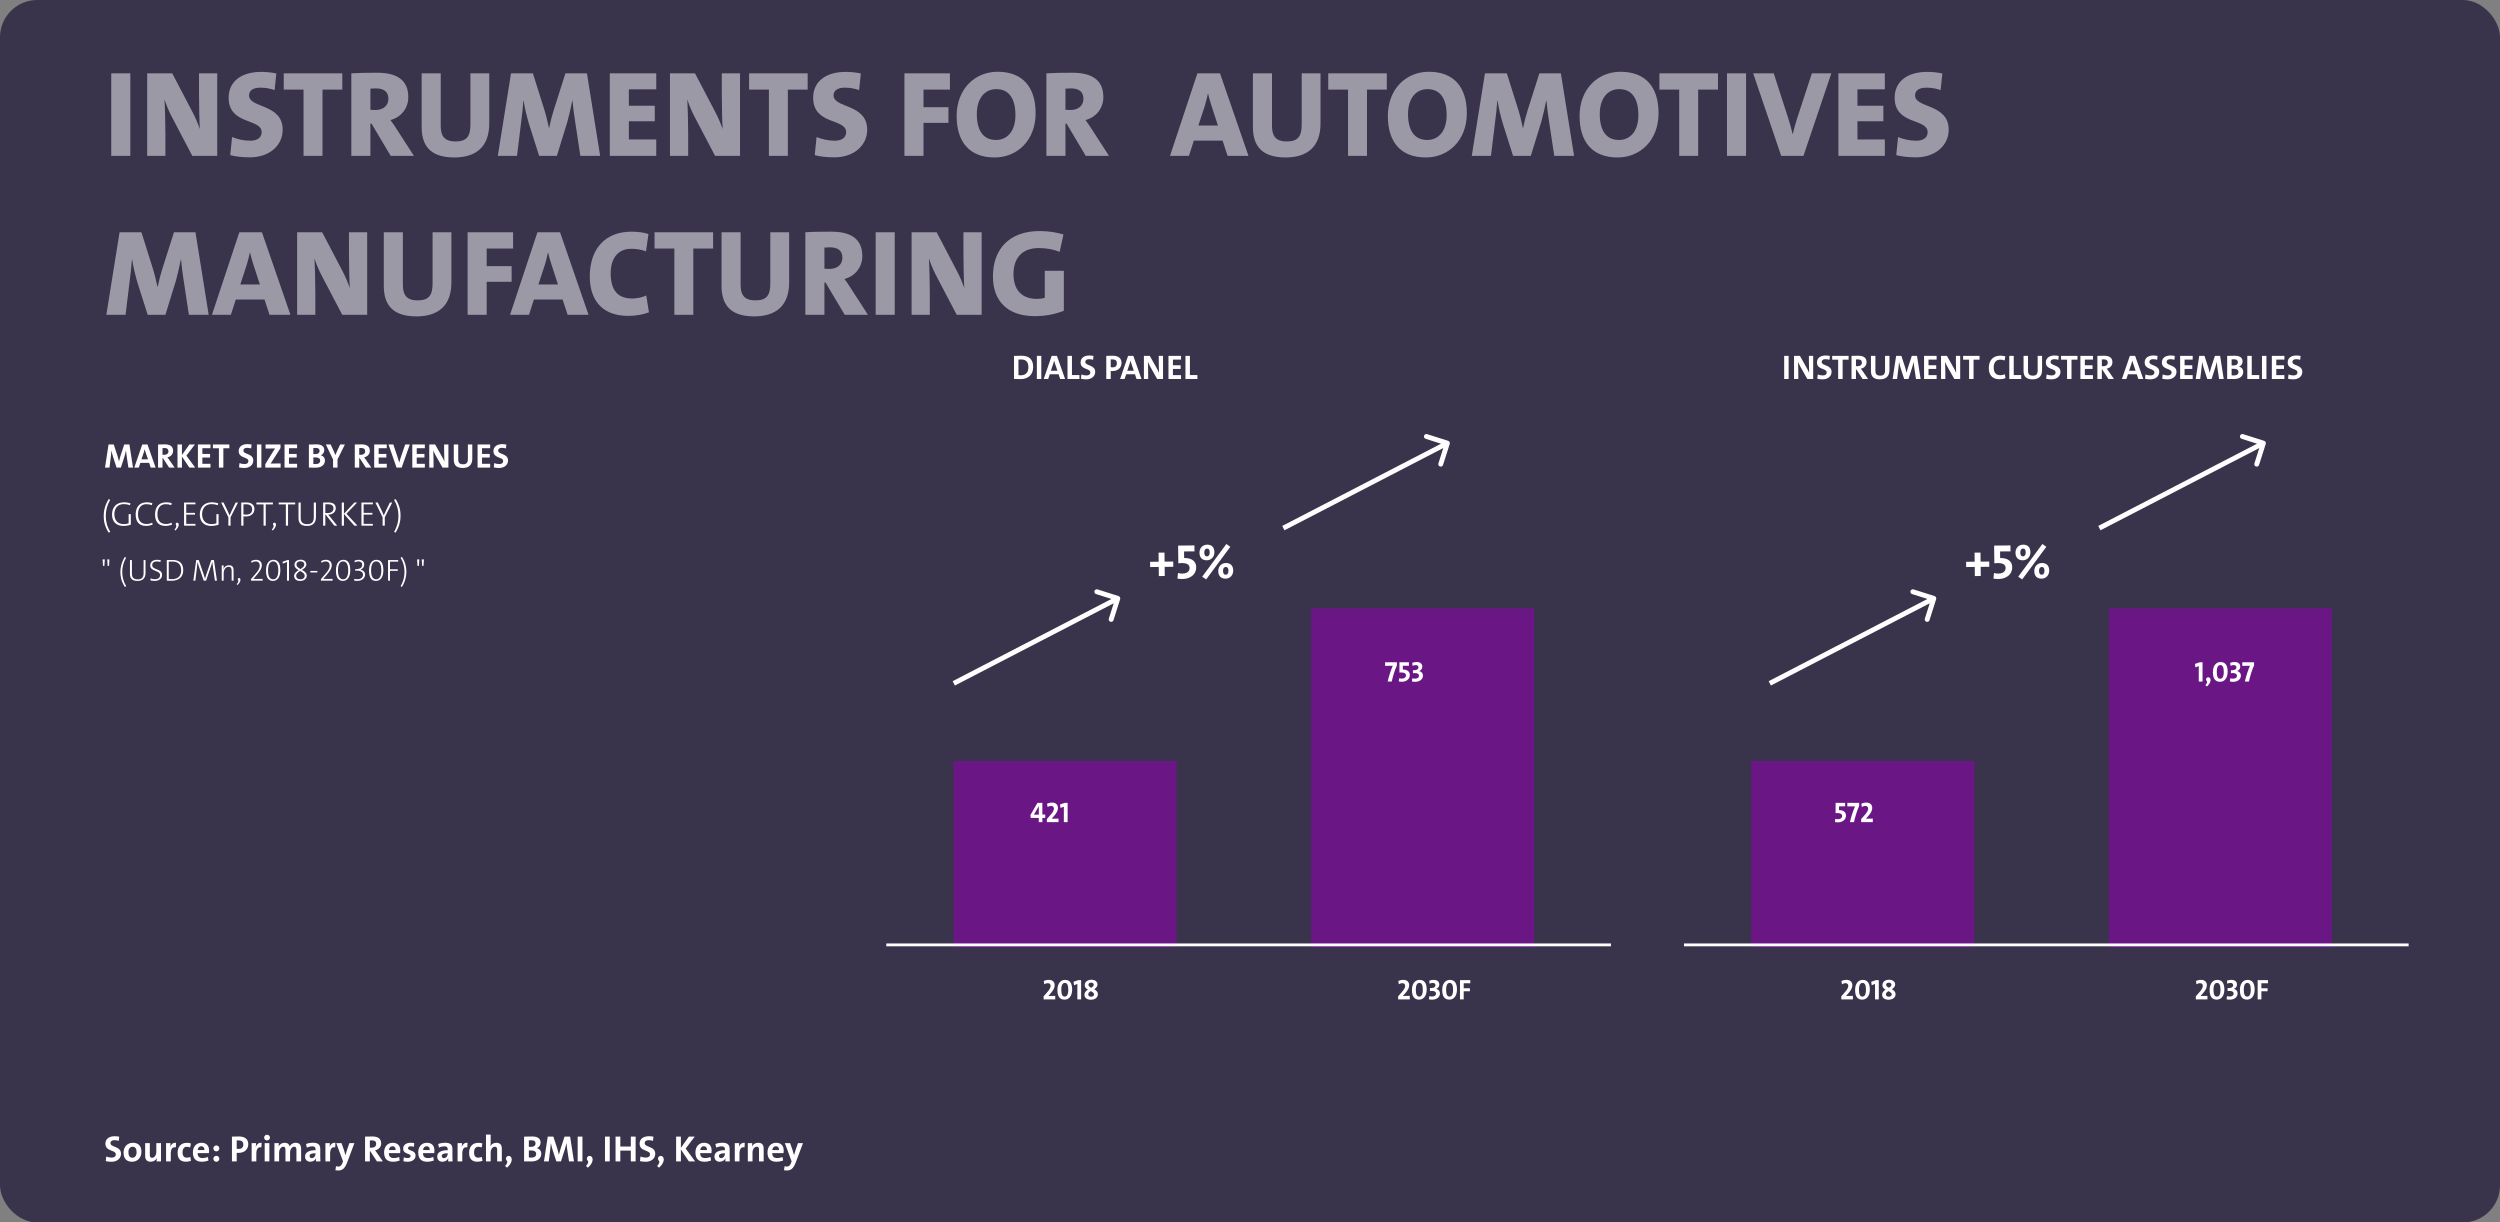 <?xml version="1.0" encoding="UTF-8"?> <svg xmlns="http://www.w3.org/2000/svg" width="818" height="400" viewBox="0 0 818 400" fill="none"><rect x="0" y="0" width="818" height="400" fill="#808080" stroke="none"/><rect width="818" height="400" rx="12.191" fill="#39334C"></rect><path d="M338.057 120.091C338.057 117.436 336.567 116.394 334.226 116.394C333.296 116.394 332.378 116.428 331.784 116.45V123.989C332.423 124.011 333.106 124.045 333.89 124.045C336.354 124.045 338.057 122.678 338.057 120.091ZM336.489 120.203C336.489 121.995 335.458 122.801 334.036 122.801C333.744 122.801 333.442 122.779 333.24 122.745V117.649C333.476 117.626 333.789 117.615 334.125 117.615C335.85 117.615 336.489 118.578 336.489 120.203ZM340.712 124V116.439H339.256V124H340.712ZM348.492 124L345.826 116.439H344.112L341.502 124H342.969L343.496 122.454H346.364L346.879 124H348.492ZM345.994 121.3H343.843L344.616 119.049C344.728 118.679 344.818 118.343 344.907 118.007H344.918C344.997 118.343 345.098 118.679 345.221 119.049L345.994 121.3ZM353.196 124V122.723H350.743V116.439H349.287V124H353.196ZM358.35 121.681C358.35 119.284 355.113 119.777 355.113 118.433C355.113 117.895 355.505 117.525 356.356 117.525C356.805 117.525 357.241 117.604 357.656 117.738L357.79 116.461C357.365 116.372 356.838 116.316 356.424 116.316C354.598 116.316 353.567 117.245 353.567 118.59C353.567 121.076 356.749 120.415 356.749 121.86C356.749 122.566 356.166 122.846 355.483 122.846C354.878 122.846 354.318 122.723 353.836 122.521L353.679 123.922C354.183 124.056 354.755 124.123 355.427 124.123C357.174 124.123 358.35 123.081 358.35 121.681ZM366.961 118.724C366.961 117.234 365.942 116.394 364.094 116.394C363.018 116.394 361.976 116.439 361.976 116.439V124H363.433V121.39C363.433 121.39 363.679 121.412 363.959 121.412C365.908 121.412 366.961 120.247 366.961 118.724ZM365.449 118.87C365.449 119.699 364.979 120.203 364.049 120.203C363.713 120.203 363.433 120.147 363.433 120.147V117.604C363.433 117.604 363.713 117.593 363.993 117.593C365.012 117.593 365.449 118.052 365.449 118.87ZM373.488 124L370.822 116.439H369.108L366.498 124H367.966L368.492 122.454H371.36L371.875 124H373.488ZM370.99 121.3H368.839L369.612 119.049C369.724 118.679 369.814 118.343 369.903 118.007H369.915C369.993 118.343 370.094 118.679 370.217 119.049L370.99 121.3ZM380.545 124V116.439H379.145V118.343C379.145 119.396 379.178 121.256 379.223 122.017C379.021 121.524 378.764 120.976 378.495 120.505L376.21 116.439H374.283V124H375.683V121.95C375.683 120.852 375.65 119.015 375.605 118.354C375.773 118.825 375.997 119.284 376.277 119.833L378.618 124H380.545ZM386.434 124V122.745H383.78V120.707H386.3V119.519H383.78V117.66H386.434V116.439H382.323V124H386.434ZM391.79 124V122.723H389.337V116.439H387.881V124H391.79Z" fill="white"></path><path d="M585.24 124V116.439H583.784V124H585.24ZM593.273 124V116.439H591.873V118.343C591.873 119.396 591.906 121.256 591.951 122.017C591.75 121.524 591.492 120.976 591.223 120.505L588.938 116.439H587.011V124H588.411V121.95C588.411 120.852 588.378 119.015 588.333 118.354C588.501 118.825 588.725 119.284 589.005 119.833L591.346 124H593.273ZM599.291 121.681C599.291 119.284 596.053 119.777 596.053 118.433C596.053 117.895 596.446 117.525 597.297 117.525C597.745 117.525 598.182 117.604 598.596 117.738L598.731 116.461C598.305 116.372 597.779 116.316 597.364 116.316C595.538 116.316 594.508 117.245 594.508 118.59C594.508 121.076 597.689 120.415 597.689 121.86C597.689 122.566 597.106 122.846 596.423 122.846C595.818 122.846 595.258 122.723 594.776 122.521L594.62 123.922C595.124 124.056 595.695 124.123 596.367 124.123C598.115 124.123 599.291 123.081 599.291 121.681ZM604.866 117.682V116.439H599.489V117.682H601.45V124H602.906V117.682H604.866ZM611.237 124L609.479 121.457C609.3 121.188 609.087 120.908 608.874 120.628C609.927 120.449 610.733 119.643 610.733 118.522C610.733 116.976 609.658 116.394 607.989 116.394C607.115 116.394 606.409 116.405 605.816 116.439V124H607.272V120.875H607.395L609.434 124H611.237ZM609.21 118.668C609.21 119.374 608.672 119.822 607.798 119.822C607.574 119.822 607.373 119.811 607.272 119.799V117.615C607.418 117.593 607.63 117.581 607.843 117.581C608.762 117.581 609.21 117.94 609.21 118.668ZM618.232 121.065V116.439H616.787V121.155C616.787 122.443 616.316 122.913 615.196 122.913C613.941 122.913 613.628 122.241 613.628 121.289V116.439H612.171V121.379C612.171 122.824 612.709 124.123 615.095 124.123C617.089 124.123 618.232 123.137 618.232 121.065ZM628.424 124L627.248 116.439H625.545L624.257 120.371C624.123 120.796 623.977 121.368 623.843 121.939H623.82C623.708 121.412 623.529 120.751 623.406 120.348L622.129 116.439H620.415L619.261 124H620.728L621.165 120.471C621.244 119.811 621.311 119.127 621.367 118.455H621.389C621.501 119.071 621.681 119.799 621.882 120.449L623.047 124H624.459L625.68 120.18C625.87 119.564 626.005 118.937 626.105 118.455H626.128C626.184 118.982 626.262 119.665 626.363 120.348L626.912 124H628.424ZM633.665 124V122.745H631.01V120.707H633.531V119.519H631.01V117.66H633.665V116.439H629.554V124H633.665ZM641.373 124V116.439H639.973V118.343C639.973 119.396 640.006 121.256 640.051 122.017C639.849 121.524 639.592 120.976 639.323 120.505L637.038 116.439H635.111V124H636.511V121.95C636.511 120.852 636.478 119.015 636.433 118.354C636.601 118.825 636.825 119.284 637.105 119.833L639.446 124H641.373ZM647.704 117.682V116.439H642.327V117.682H644.288V124H645.744V117.682H647.704ZM656.201 123.742L655.977 122.454C655.585 122.645 655.003 122.768 654.543 122.768C653.02 122.768 652.337 121.849 652.337 120.214C652.337 118.735 653.031 117.671 654.454 117.671C654.958 117.671 655.473 117.761 655.932 117.94L656.134 116.596C655.641 116.45 655.059 116.372 654.521 116.372C651.989 116.372 650.735 118.063 650.735 120.46C650.735 122.342 651.586 124.09 654.23 124.09C654.936 124.09 655.641 123.955 656.201 123.742ZM661.347 124V122.723H658.894V116.439H657.438V124H661.347ZM668.169 121.065V116.439H666.724V121.155C666.724 122.443 666.254 122.913 665.134 122.913C663.879 122.913 663.565 122.241 663.565 121.289V116.439H662.109V121.379C662.109 122.824 662.647 124.123 665.033 124.123C667.027 124.123 668.169 123.137 668.169 121.065ZM674.181 121.681C674.181 119.284 670.944 119.777 670.944 118.433C670.944 117.895 671.336 117.525 672.187 117.525C672.635 117.525 673.072 117.604 673.486 117.738L673.621 116.461C673.195 116.372 672.669 116.316 672.254 116.316C670.428 116.316 669.398 117.245 669.398 118.59C669.398 121.076 672.579 120.415 672.579 121.86C672.579 122.566 671.997 122.846 671.313 122.846C670.708 122.846 670.148 122.723 669.667 122.521L669.51 123.922C670.014 124.056 670.585 124.123 671.257 124.123C673.005 124.123 674.181 123.081 674.181 121.681ZM679.756 117.682V116.439H674.379V117.682H676.34V124H677.796V117.682H679.756ZM684.817 124V122.745H682.162V120.707H684.682V119.519H682.162V117.66H684.817V116.439H680.706V124H684.817ZM691.685 124L689.926 121.457C689.747 121.188 689.534 120.908 689.321 120.628C690.374 120.449 691.181 119.643 691.181 118.522C691.181 116.976 690.105 116.394 688.436 116.394C687.562 116.394 686.857 116.405 686.263 116.439V124H687.719V120.875H687.842L689.881 124H691.685ZM689.657 118.668C689.657 119.374 689.119 119.822 688.246 119.822C688.022 119.822 687.82 119.811 687.719 119.799V117.615C687.865 117.593 688.078 117.581 688.291 117.581C689.209 117.581 689.657 117.94 689.657 118.668ZM701.275 124L698.609 116.439H696.895L694.285 124H695.753L696.279 122.454H699.147L699.662 124H701.275ZM698.777 121.3H696.626L697.399 119.049C697.511 118.679 697.601 118.343 697.691 118.007H697.702C697.78 118.343 697.881 118.679 698.004 119.049L698.777 121.3ZM706.517 121.681C706.517 119.284 703.28 119.777 703.28 118.433C703.28 117.895 703.672 117.525 704.523 117.525C704.971 117.525 705.408 117.604 705.823 117.738L705.957 116.461C705.532 116.372 705.005 116.316 704.591 116.316C702.765 116.316 701.734 117.245 701.734 118.59C701.734 121.076 704.915 120.415 704.915 121.86C704.915 122.566 704.333 122.846 703.65 122.846C703.045 122.846 702.485 122.723 702.003 122.521L701.846 123.922C702.35 124.056 702.922 124.123 703.594 124.123C705.341 124.123 706.517 123.081 706.517 121.681ZM712.151 121.681C712.151 119.284 708.914 119.777 708.914 118.433C708.914 117.895 709.306 117.525 710.157 117.525C710.605 117.525 711.042 117.604 711.456 117.738L711.591 116.461C711.165 116.372 710.639 116.316 710.224 116.316C708.398 116.316 707.368 117.245 707.368 118.59C707.368 121.076 710.549 120.415 710.549 121.86C710.549 122.566 709.967 122.846 709.283 122.846C708.678 122.846 708.118 122.723 707.637 122.521L707.48 123.922C707.984 124.056 708.555 124.123 709.227 124.123C710.975 124.123 712.151 123.081 712.151 121.681ZM717.449 124V122.745H714.794V120.707H717.314V119.519H714.794V117.66H717.449V116.439H713.338V124H717.449ZM727.599 124L726.423 116.439H724.72L723.432 120.371C723.298 120.796 723.152 121.368 723.018 121.939H722.995C722.883 121.412 722.704 120.751 722.581 120.348L721.304 116.439H719.59L718.436 124H719.904L720.341 120.471C720.419 119.811 720.486 119.127 720.542 118.455H720.565C720.677 119.071 720.856 119.799 721.057 120.449L722.222 124H723.634L724.855 120.18C725.045 119.564 725.18 118.937 725.281 118.455H725.303C725.359 118.982 725.437 119.665 725.538 120.348L726.087 124H727.599ZM733.983 121.67C733.983 120.83 733.434 120.147 732.627 119.979V119.956C733.355 119.665 733.77 119.015 733.77 118.265C733.77 117.055 732.863 116.394 731.238 116.394C730.32 116.394 729.368 116.416 728.729 116.45V124C729.681 124 730.432 124.022 730.936 124.022C733.154 124.022 733.983 122.835 733.983 121.67ZM732.224 118.5C732.224 119.172 731.776 119.575 730.779 119.575C730.544 119.575 730.365 119.575 730.185 119.564V117.581C730.421 117.57 730.689 117.559 731.003 117.559C731.888 117.559 732.224 117.94 732.224 118.5ZM732.426 121.715C732.426 122.376 731.944 122.846 730.992 122.846C730.723 122.846 730.365 122.824 730.185 122.813V120.673C730.342 120.662 730.723 120.662 730.824 120.662C731.821 120.662 732.426 120.998 732.426 121.715ZM739.224 124V122.723H736.771V116.439H735.315V124H739.224ZM741.573 124V116.439H740.117V124H741.573ZM747.455 124V122.745H744.8V120.707H747.321V119.519H744.8V117.66H747.455V116.439H743.344V124H747.455ZM753.315 121.681C753.315 119.284 750.078 119.777 750.078 118.433C750.078 117.895 750.47 117.525 751.321 117.525C751.77 117.525 752.206 117.604 752.621 117.738L752.755 116.461C752.33 116.372 751.803 116.316 751.389 116.316C749.563 116.316 748.532 117.245 748.532 118.59C748.532 121.076 751.714 120.415 751.714 121.86C751.714 122.566 751.131 122.846 750.448 122.846C749.843 122.846 749.283 122.723 748.801 122.521L748.644 123.922C749.148 124.056 749.72 124.123 750.392 124.123C752.139 124.123 753.315 123.081 753.315 121.681Z" fill="white"></path><path d="M43.522 153L42.345 145.439H40.643L39.355 149.371C39.22 149.796 39.074 150.368 38.94 150.939H38.918C38.806 150.412 38.626 149.751 38.503 149.348L37.226 145.439H35.512L34.358 153H35.826L36.263 149.471C36.341 148.811 36.408 148.127 36.464 147.455H36.487C36.599 148.071 36.778 148.799 36.98 149.449L38.145 153H39.556L40.777 149.18C40.968 148.564 41.102 147.937 41.203 147.455H41.225C41.281 147.982 41.36 148.665 41.46 149.348L42.009 153H43.522ZM50.923 153L48.257 145.439H46.543L43.933 153H45.401L45.927 151.454H48.795L49.31 153H50.923ZM48.425 150.3H46.274L47.047 148.049C47.159 147.679 47.249 147.343 47.338 147.007H47.35C47.428 147.343 47.529 147.679 47.652 148.049L48.425 150.3ZM57.14 153L55.381 150.457C55.202 150.188 54.989 149.908 54.776 149.628C55.829 149.449 56.636 148.643 56.636 147.522C56.636 145.976 55.56 145.394 53.891 145.394C53.017 145.394 52.312 145.405 51.718 145.439V153H53.174V149.875H53.297L55.336 153H57.14ZM55.112 147.668C55.112 148.374 54.575 148.822 53.701 148.822C53.477 148.822 53.275 148.811 53.174 148.799V146.615C53.32 146.593 53.533 146.581 53.746 146.581C54.664 146.581 55.112 146.94 55.112 147.668ZM63.876 153L60.986 149.091L63.764 145.439H61.972L59.53 148.867V145.439H58.074V153H59.53V149.371L61.961 153H63.876ZM68.869 153V151.745H66.214V149.707H68.734V148.519H66.214V146.66H68.869V145.439H64.758V153H68.869ZM75.043 146.682V145.439H69.666V146.682H71.626V153H73.082V146.682H75.043ZM82.879 150.681C82.879 148.284 79.641 148.777 79.641 147.433C79.641 146.895 80.034 146.525 80.885 146.525C81.333 146.525 81.77 146.604 82.184 146.738L82.319 145.461C81.893 145.372 81.367 145.316 80.952 145.316C79.126 145.316 78.096 146.245 78.096 147.59C78.096 150.076 81.277 149.415 81.277 150.86C81.277 151.566 80.695 151.846 80.011 151.846C79.406 151.846 78.846 151.723 78.365 151.521L78.208 152.922C78.712 153.056 79.283 153.123 79.955 153.123C81.703 153.123 82.879 152.081 82.879 150.681ZM85.522 153V145.439H84.065V153H85.522ZM91.823 153V151.656H90.188C89.258 151.656 88.743 151.656 88.552 151.678C88.686 151.499 88.787 151.331 88.899 151.152L91.778 146.615V145.439H86.894V146.749H88.642C89.392 146.749 89.751 146.738 90.019 146.727C89.84 146.962 89.695 147.186 89.527 147.444L86.805 151.88V153H91.823ZM97.212 153V151.745H94.558V149.707H97.078V148.519H94.558V146.66H97.212V145.439H93.101V153H97.212ZM106.319 150.67C106.319 149.83 105.77 149.147 104.963 148.979V148.956C105.691 148.665 106.106 148.015 106.106 147.265C106.106 146.055 105.198 145.394 103.574 145.394C102.656 145.394 101.704 145.416 101.065 145.45V153C102.017 153 102.768 153.022 103.272 153.022C105.49 153.022 106.319 151.835 106.319 150.67ZM104.56 147.5C104.56 148.172 104.112 148.575 103.115 148.575C102.88 148.575 102.7 148.575 102.521 148.564V146.581C102.756 146.57 103.025 146.559 103.339 146.559C104.224 146.559 104.56 146.94 104.56 147.5ZM104.762 150.715C104.762 151.376 104.28 151.846 103.328 151.846C103.059 151.846 102.7 151.824 102.521 151.813V149.673C102.678 149.662 103.059 149.662 103.16 149.662C104.157 149.662 104.762 149.998 104.762 150.715ZM112.844 145.439H111.298L110.346 147.466C110.122 147.948 109.898 148.43 109.741 148.867H109.718C109.573 148.474 109.405 148.06 109.203 147.612L108.206 145.439H106.615L108.979 150.334V153H110.435V150.323L112.844 145.439ZM121.506 153L119.748 150.457C119.568 150.188 119.356 149.908 119.143 149.628C120.196 149.449 121.002 148.643 121.002 147.522C121.002 145.976 119.927 145.394 118.258 145.394C117.384 145.394 116.678 145.405 116.085 145.439V153H117.541V149.875H117.664L119.703 153H121.506ZM119.479 147.668C119.479 148.374 118.941 148.822 118.067 148.822C117.843 148.822 117.642 148.811 117.541 148.799V146.615C117.686 146.593 117.899 146.581 118.112 146.581C119.031 146.581 119.479 146.94 119.479 147.668ZM126.551 153V151.745H123.897V149.707H126.417V148.519H123.897V146.66H126.551V145.439H122.44V153H126.551ZM134.083 145.439H132.582L131.092 149.774C130.924 150.278 130.756 150.827 130.633 151.32H130.611C130.499 150.849 130.319 150.289 130.174 149.863L128.706 145.439H127.116L129.748 153H131.428L134.083 145.439ZM139.011 153V151.745H136.356V149.707H138.877V148.519H136.356V146.66H139.011V145.439H134.9V153H139.011ZM146.719 153V145.439H145.319V147.343C145.319 148.396 145.352 150.256 145.397 151.017C145.196 150.524 144.938 149.976 144.669 149.505L142.384 145.439H140.457V153H141.857V150.95C141.857 149.852 141.824 148.015 141.779 147.354C141.947 147.825 142.171 148.284 142.451 148.833L144.792 153H146.719ZM154.536 150.065V145.439H153.091V150.155C153.091 151.443 152.62 151.913 151.5 151.913C150.246 151.913 149.932 151.241 149.932 150.289V145.439H148.476V150.379C148.476 151.824 149.013 153.123 151.399 153.123C153.393 153.123 154.536 152.137 154.536 150.065ZM160.375 153V151.745H157.721V149.707H160.241V148.519H157.721V146.66H160.375V145.439H156.264V153H160.375ZM166.236 150.681C166.236 148.284 162.999 148.777 162.999 147.433C162.999 146.895 163.391 146.525 164.242 146.525C164.69 146.525 165.127 146.604 165.541 146.738L165.676 145.461C165.25 145.372 164.724 145.316 164.309 145.316C162.483 145.316 161.453 146.245 161.453 147.59C161.453 150.076 164.634 149.415 164.634 150.86C164.634 151.566 164.052 151.846 163.368 151.846C162.763 151.846 162.203 151.723 161.722 151.521L161.565 152.922C162.069 153.056 162.64 153.123 163.312 153.123C165.06 153.123 166.236 152.081 166.236 150.681Z" fill="white"></path><rect x="690" y="199" width="73" height="111" fill="#6A1685"></rect><rect x="429" y="199" width="73" height="111" fill="#6A1685"></rect><rect x="573" y="249" width="73" height="61" fill="#6A1685"></rect><rect x="312" y="249" width="73" height="61" fill="#6A1685"></rect><line x1="551" y1="309.166" x2="788.104" y2="309.166" stroke="white" stroke-width="0.933"></line><line x1="290" y1="309.166" x2="527.104" y2="309.166" stroke="white" stroke-width="0.933"></line><path d="M606.275 327V325.852C605.426 325.852 604.698 325.852 604.044 325.889V325.88L604.604 325.226C605.678 324.05 606.089 323.191 606.089 322.37C606.089 321.39 605.463 320.606 604.184 320.606C603.475 320.606 602.933 320.764 602.513 320.97L602.691 322.053C603.017 321.857 603.456 321.698 603.858 321.698C604.464 321.698 604.763 322.081 604.763 322.575C604.763 323.089 604.511 323.723 603.41 324.928L602.467 325.992V327H606.275ZM611.811 323.779C611.811 321.726 611.083 320.615 609.478 320.615C608.143 320.615 606.985 321.688 606.985 323.92C606.985 325.983 607.713 327.084 609.319 327.084C610.654 327.084 611.811 326.02 611.811 323.779ZM610.542 323.863C610.542 325.488 610.047 326.085 609.384 326.085C608.628 326.085 608.255 325.413 608.255 323.845C608.255 322.211 608.75 321.614 609.412 321.614C610.168 321.614 610.542 322.286 610.542 323.863ZM614.743 327V320.699H613.8L612.251 321.231L612.428 322.37L613.511 321.941V327H614.743ZM620.226 325.292C620.226 324.545 619.703 324.06 619.022 323.677C619.601 323.285 620.095 322.827 620.095 322.118C620.095 321.231 619.321 320.568 618.116 320.568C616.847 320.568 615.923 321.259 615.923 322.351C615.923 322.986 616.315 323.462 616.959 323.826C616.343 324.209 615.82 324.722 615.82 325.45C615.82 326.449 616.595 327.112 617.92 327.112C619.153 327.112 620.226 326.496 620.226 325.292ZM618.872 322.221C618.872 322.575 618.602 322.855 618.051 323.201C617.482 322.902 617.136 322.641 617.136 322.23C617.136 321.819 617.454 321.53 618.023 321.53C618.602 321.53 618.872 321.857 618.872 322.221ZM618.975 325.376C618.975 325.842 618.564 326.123 618.032 326.123C617.426 326.123 617.071 325.814 617.071 325.338C617.071 324.89 617.454 324.601 617.92 324.302C618.48 324.592 618.975 324.881 618.975 325.376Z" fill="white"></path><path d="M345.275 327V325.852C344.426 325.852 343.698 325.852 343.044 325.889V325.88L343.604 325.226C344.678 324.05 345.089 323.191 345.089 322.37C345.089 321.39 344.463 320.606 343.184 320.606C342.475 320.606 341.933 320.764 341.513 320.97L341.691 322.053C342.017 321.857 342.456 321.698 342.858 321.698C343.464 321.698 343.763 322.081 343.763 322.575C343.763 323.089 343.511 323.723 342.41 324.928L341.467 325.992V327H345.275ZM350.811 323.779C350.811 321.726 350.083 320.615 348.478 320.615C347.143 320.615 345.985 321.688 345.985 323.92C345.985 325.983 346.713 327.084 348.319 327.084C349.654 327.084 350.811 326.02 350.811 323.779ZM349.542 323.863C349.542 325.488 349.047 326.085 348.384 326.085C347.628 326.085 347.255 325.413 347.255 323.845C347.255 322.211 347.75 321.614 348.412 321.614C349.168 321.614 349.542 322.286 349.542 323.863ZM353.743 327V320.699H352.8L351.251 321.231L351.428 322.37L352.511 321.941V327H353.743ZM359.226 325.292C359.226 324.545 358.703 324.06 358.022 323.677C358.601 323.285 359.095 322.827 359.095 322.118C359.095 321.231 358.321 320.568 357.116 320.568C355.847 320.568 354.923 321.259 354.923 322.351C354.923 322.986 355.315 323.462 355.959 323.826C355.343 324.209 354.82 324.722 354.82 325.45C354.82 326.449 355.595 327.112 356.92 327.112C358.153 327.112 359.226 326.496 359.226 325.292ZM357.872 322.221C357.872 322.575 357.602 322.855 357.051 323.201C356.482 322.902 356.136 322.641 356.136 322.23C356.136 321.819 356.454 321.53 357.023 321.53C357.602 321.53 357.872 321.857 357.872 322.221ZM357.975 325.376C357.975 325.842 357.564 326.123 357.032 326.123C356.426 326.123 356.071 325.814 356.071 325.338C356.071 324.89 356.454 324.601 356.92 324.302C357.48 324.592 357.975 324.881 357.975 325.376Z" fill="white"></path><path d="M722.275 327V325.852C721.426 325.852 720.698 325.852 720.044 325.889V325.88L720.604 325.226C721.678 324.05 722.089 323.191 722.089 322.37C722.089 321.39 721.463 320.606 720.184 320.606C719.475 320.606 718.933 320.764 718.513 320.97L718.691 322.053C719.017 321.857 719.456 321.698 719.858 321.698C720.464 321.698 720.763 322.081 720.763 322.575C720.763 323.089 720.511 323.723 719.41 324.928L718.467 325.992V327H722.275ZM727.811 323.779C727.811 321.726 727.083 320.615 725.478 320.615C724.143 320.615 722.985 321.688 722.985 323.92C722.985 325.983 723.713 327.084 725.319 327.084C726.654 327.084 727.811 326.02 727.811 323.779ZM726.542 323.863C726.542 325.488 726.047 326.085 725.384 326.085C724.628 326.085 724.255 325.413 724.255 323.845C724.255 322.211 724.75 321.614 725.412 321.614C726.168 321.614 726.542 322.286 726.542 323.863ZM732.151 325.04C732.151 324.321 731.684 323.751 730.919 323.565L730.928 323.546C731.535 323.322 731.936 322.809 731.936 322.118C731.936 321.25 731.311 320.606 730.106 320.606C729.584 320.606 729.052 320.718 728.66 320.876L728.753 321.875C729.08 321.716 729.425 321.614 729.789 321.614C730.387 321.614 730.676 321.922 730.676 322.361C730.676 322.911 730.218 323.35 728.874 323.313V324.274C729.052 324.246 729.257 324.228 729.528 324.228C730.461 324.228 730.863 324.61 730.863 325.114C730.863 325.656 730.405 326.057 729.621 326.057C729.257 326.057 728.921 326.02 728.669 325.926L728.538 326.972C728.8 327.047 729.21 327.093 729.593 327.093C731.087 327.093 732.151 326.263 732.151 325.04ZM737.72 323.779C737.72 321.726 736.992 320.615 735.387 320.615C734.052 320.615 732.894 321.688 732.894 323.92C732.894 325.983 733.622 327.084 735.228 327.084C736.563 327.084 737.72 326.02 737.72 323.779ZM736.451 323.863C736.451 325.488 735.956 326.085 735.293 326.085C734.537 326.085 734.164 325.413 734.164 323.845C734.164 322.211 734.659 321.614 735.321 321.614C736.078 321.614 736.451 322.286 736.451 323.863ZM742.079 321.735V320.699H738.709V327H739.922V324.349H741.957V323.35H739.922V321.735H742.079Z" fill="white"></path><path d="M461.275 327V325.852C460.426 325.852 459.698 325.852 459.044 325.889V325.88L459.604 325.226C460.678 324.05 461.089 323.191 461.089 322.37C461.089 321.39 460.463 320.606 459.184 320.606C458.475 320.606 457.933 320.764 457.513 320.97L457.691 322.053C458.017 321.857 458.456 321.698 458.858 321.698C459.464 321.698 459.763 322.081 459.763 322.575C459.763 323.089 459.511 323.723 458.41 324.928L457.467 325.992V327H461.275ZM466.811 323.779C466.811 321.726 466.083 320.615 464.478 320.615C463.143 320.615 461.985 321.688 461.985 323.92C461.985 325.983 462.713 327.084 464.319 327.084C465.654 327.084 466.811 326.02 466.811 323.779ZM465.542 323.863C465.542 325.488 465.047 326.085 464.384 326.085C463.628 326.085 463.255 325.413 463.255 323.845C463.255 322.211 463.75 321.614 464.412 321.614C465.168 321.614 465.542 322.286 465.542 323.863ZM471.151 325.04C471.151 324.321 470.684 323.751 469.919 323.565L469.928 323.546C470.535 323.322 470.936 322.809 470.936 322.118C470.936 321.25 470.311 320.606 469.106 320.606C468.584 320.606 468.052 320.718 467.66 320.876L467.753 321.875C468.08 321.716 468.425 321.614 468.789 321.614C469.387 321.614 469.676 321.922 469.676 322.361C469.676 322.911 469.218 323.35 467.874 323.313V324.274C468.052 324.246 468.257 324.228 468.528 324.228C469.461 324.228 469.863 324.61 469.863 325.114C469.863 325.656 469.405 326.057 468.621 326.057C468.257 326.057 467.921 326.02 467.669 325.926L467.538 326.972C467.8 327.047 468.21 327.093 468.593 327.093C470.087 327.093 471.151 326.263 471.151 325.04ZM476.72 323.779C476.72 321.726 475.992 320.615 474.387 320.615C473.052 320.615 471.894 321.688 471.894 323.92C471.894 325.983 472.622 327.084 474.228 327.084C475.563 327.084 476.72 326.02 476.72 323.779ZM475.451 323.863C475.451 325.488 474.956 326.085 474.293 326.085C473.537 326.085 473.164 325.413 473.164 323.845C473.164 322.211 473.659 321.614 474.321 321.614C475.078 321.614 475.451 322.286 475.451 323.863ZM481.079 321.735V320.699H477.709V327H478.922V324.349H480.957V323.35H478.922V321.735H481.079Z" fill="white"></path><path d="M720.67 223V216.699H719.727L718.177 217.231L718.355 218.37L719.438 217.941V223H720.67ZM722.55 221.609C721.896 221.609 721.644 222.328 721.989 222.739C722.288 223.093 722.251 223.495 721.607 224.176L722.101 224.615C723.838 223.093 723.427 221.609 722.55 221.609ZM728.887 219.779C728.887 217.726 728.159 216.615 726.553 216.615C725.218 216.615 724.061 217.688 724.061 219.92C724.061 221.983 724.789 223.084 726.395 223.084C727.73 223.084 728.887 222.02 728.887 219.779ZM727.617 219.863C727.617 221.488 727.123 222.085 726.46 222.085C725.704 222.085 725.33 221.413 725.33 219.845C725.33 218.211 725.825 217.614 726.488 217.614C727.244 217.614 727.617 218.286 727.617 219.863ZM733.226 221.04C733.226 220.321 732.76 219.751 731.994 219.565L732.004 219.546C732.61 219.322 733.012 218.809 733.012 218.118C733.012 217.25 732.386 216.606 731.182 216.606C730.659 216.606 730.127 216.718 729.735 216.876L729.829 217.875C730.155 217.716 730.501 217.614 730.865 217.614C731.462 217.614 731.752 217.922 731.752 218.361C731.752 218.911 731.294 219.35 729.95 219.313V220.274C730.127 220.246 730.333 220.228 730.603 220.228C731.537 220.228 731.938 220.61 731.938 221.114C731.938 221.656 731.481 222.057 730.697 222.057C730.333 222.057 729.997 222.02 729.745 221.926L729.614 222.972C729.875 223.047 730.286 223.093 730.669 223.093C732.162 223.093 733.226 222.263 733.226 221.04ZM737.531 217.726V216.699H733.675V217.866C734.422 217.866 735.832 217.857 736.186 217.847C735.673 218.986 734.917 221.17 734.515 223H735.85C736.186 221.366 736.821 219.294 737.531 217.726Z" fill="white"></path><path d="M457.061 217.726V216.699H453.205V217.866C453.952 217.866 455.362 217.857 455.716 217.847C455.203 218.986 454.447 221.17 454.046 223H455.38C455.716 221.366 456.351 219.294 457.061 217.726ZM461.289 220.862C461.289 219.733 460.477 219.07 459.011 219.079V217.829L461 217.838V216.699H457.891V220.069C458.069 220.041 458.283 220.032 458.489 220.032C459.544 220.032 460.029 220.368 460.029 220.984C460.029 221.609 459.534 222.039 458.685 222.039C458.358 222.039 458.041 222.001 457.807 221.917L457.686 222.981C457.938 223.037 458.311 223.075 458.619 223.075C460.178 223.075 461.289 222.207 461.289 220.862ZM465.592 221.04C465.592 220.321 465.125 219.751 464.36 219.565L464.369 219.546C464.976 219.322 465.377 218.809 465.377 218.118C465.377 217.25 464.752 216.606 463.548 216.606C463.025 216.606 462.493 216.718 462.101 216.876L462.194 217.875C462.521 217.716 462.866 217.614 463.23 217.614C463.828 217.614 464.117 217.922 464.117 218.361C464.117 218.911 463.66 219.35 462.315 219.313V220.274C462.493 220.246 462.698 220.228 462.969 220.228C463.902 220.228 464.304 220.61 464.304 221.114C464.304 221.656 463.846 222.057 463.062 222.057C462.698 222.057 462.362 222.02 462.11 221.926L461.979 222.972C462.241 223.047 462.651 223.093 463.034 223.093C464.528 223.093 465.592 222.263 465.592 221.04Z" fill="white"></path><path d="M604.005 266.862C604.005 265.733 603.193 265.07 601.727 265.079V263.829L603.715 263.838V262.699H600.607V266.069C600.784 266.041 600.999 266.032 601.204 266.032C602.259 266.032 602.744 266.368 602.744 266.984C602.744 267.609 602.25 268.039 601.4 268.039C601.074 268.039 600.756 268.001 600.523 267.917L600.401 268.981C600.653 269.037 601.027 269.075 601.335 269.075C602.894 269.075 604.005 268.207 604.005 266.862ZM608.309 263.726V262.699H604.453V263.866C605.2 263.866 606.61 263.857 606.965 263.847C606.451 264.986 605.695 267.17 605.294 269H606.628C606.965 267.366 607.599 265.294 608.309 263.726ZM612.781 269V267.852C611.931 267.852 611.203 267.852 610.55 267.889V267.88L611.11 267.226C612.183 266.05 612.594 265.191 612.594 264.37C612.594 263.39 611.968 262.606 610.69 262.606C609.98 262.606 609.439 262.764 609.019 262.97L609.196 264.053C609.523 263.857 609.961 263.698 610.363 263.698C610.97 263.698 611.268 264.081 611.268 264.575C611.268 265.089 611.016 265.723 609.915 266.928L608.972 267.992V269H612.781Z" fill="white"></path><path d="M342.003 267.618V266.526H341.061V262.699H339.455L337.159 266.666L337.243 267.618H339.884V269H341.061V267.618H342.003ZM339.903 266.545C339.604 266.545 338.699 266.545 338.288 266.564L339.894 263.791H339.903V266.545ZM346.353 269V267.852C345.504 267.852 344.775 267.852 344.122 267.889V267.88L344.682 267.226C345.756 266.05 346.166 265.191 346.166 264.37C346.166 263.39 345.541 262.606 344.262 262.606C343.553 262.606 343.011 262.764 342.591 262.97L342.768 264.053C343.095 263.857 343.534 263.698 343.935 263.698C344.542 263.698 344.841 264.081 344.841 264.575C344.841 265.089 344.589 265.723 343.487 266.928L342.544 267.992V269H346.353ZM349.324 269V262.699H348.381L346.831 263.231L347.009 264.37L348.091 263.941V269H349.324Z" fill="white"></path><path opacity="0.5" d="M42.64 51V24H36.4V51H42.64ZM71.078 51V24H65.118V30.72C65.118 33.92 65.238 39.92 65.398 42.24C64.798 40.52 63.958 38.52 63.078 36.84L56.358 24H48.158V51H54.118V43.84C54.118 40.32 53.958 34.52 53.838 32.52C54.318 34.12 54.998 35.76 55.958 37.72L62.918 51H71.078ZM92.492 42.44C92.492 33.88 81.492 35.44 81.492 31.24C81.492 29.72 82.652 28.68 85.212 28.68C86.852 28.68 88.372 28.96 89.852 29.48L90.412 24.04C88.852 23.68 86.892 23.52 85.492 23.52C78.692 23.52 74.812 26.88 74.812 31.96C74.812 41 85.612 38.64 85.612 43.24C85.612 45.2 83.932 46.04 81.932 46.04C79.692 46.04 77.692 45.56 75.932 44.84L75.332 50.76C77.212 51.24 79.252 51.48 81.772 51.48C88.132 51.48 92.492 47.6 92.492 42.44ZM112.001 29.32V24H92.841V29.32H99.321V51H105.521V29.32H112.001ZM135.435 51L129.835 42.32C129.235 41.32 128.515 40.32 127.755 39.28C131.195 38.4 133.595 35.44 133.595 31.8C133.595 26.08 129.755 23.8 123.395 23.8C120.155 23.8 117.235 23.84 114.955 24V51H121.195V40.44H121.555L127.835 51H135.435ZM127.075 32.32C127.075 34.6 125.395 36 122.755 36C122.155 36 121.515 35.96 121.195 35.92V29C121.555 28.96 122.275 28.92 122.915 28.92C125.835 28.92 127.075 30.2 127.075 32.32ZM160.083 40.4V24H153.923V40.76C153.923 44.8 152.563 46.28 149.043 46.28C145.203 46.28 144.203 44.28 144.203 41.12V24H137.963V41.48C137.963 46.88 140.043 51.52 148.643 51.52C155.803 51.52 160.083 48 160.083 40.4ZM196.366 51L192.046 24H185.006L181.206 35.96C180.726 37.4 180.126 39.68 179.686 41.84H179.606C179.206 39.92 178.606 37.44 178.126 35.96L174.366 24H167.206L162.886 51H169.166L170.486 40.2C170.806 37.96 171.046 35.48 171.246 32.92H171.326C171.686 35.36 172.406 38.28 173.126 40.68L176.406 51H182.206L185.646 39.84C186.286 37.52 186.846 34.96 187.246 32.92H187.326C187.526 35.04 187.806 37.52 188.166 39.64L189.886 51H196.366ZM214.725 51V45.64H205.765V39.68H214.245V34.6H205.765V29.24H214.725V24H199.525V51H214.725ZM242.133 51V24H236.173V30.72C236.173 33.92 236.293 39.92 236.453 42.24C235.853 40.52 235.013 38.52 234.133 36.84L227.413 24H219.213V51H225.173V43.84C225.173 40.32 225.013 34.52 224.893 32.52C225.373 34.12 226.053 35.76 227.013 37.72L233.973 51H242.133ZM264.267 29.32V24H245.107V29.32H251.587V51H257.787V29.32H264.267ZM283.742 42.44C283.742 33.88 272.742 35.44 272.742 31.24C272.742 29.72 273.902 28.68 276.462 28.68C278.102 28.68 279.622 28.96 281.102 29.48L281.662 24.04C280.102 23.68 278.142 23.52 276.742 23.52C269.942 23.52 266.062 26.88 266.062 31.96C266.062 41 276.862 38.64 276.862 43.24C276.862 45.2 275.182 46.04 273.182 46.04C270.942 46.04 268.942 45.56 267.182 44.84L266.582 50.76C268.462 51.24 270.502 51.48 273.022 51.48C279.382 51.48 283.742 47.6 283.742 42.44ZM310.811 29.32V24H295.931V51H302.171V40.2H310.331V35.08H302.171V29.32H310.811ZM338.851 37.04C338.851 28.68 334.771 23.48 326.411 23.48C319.051 23.48 313.011 29.04 313.011 37.96C313.011 46.32 317.091 51.52 325.451 51.52C332.811 51.52 338.851 45.96 338.851 37.04ZM332.251 37.68C332.251 42.92 329.571 45.8 325.891 45.8C321.651 45.8 319.611 42.6 319.611 37.32C319.611 32.08 322.291 29.16 325.971 29.16C330.251 29.16 332.251 32.4 332.251 37.68ZM362.857 51L357.257 42.32C356.657 41.32 355.937 40.32 355.177 39.28C358.617 38.4 361.017 35.44 361.017 31.8C361.017 26.08 357.177 23.8 350.817 23.8C347.577 23.8 344.657 23.84 342.377 24V51H348.617V40.44H348.977L355.257 51H362.857ZM354.497 32.32C354.497 34.6 352.817 36 350.177 36C349.577 36 348.937 35.96 348.617 35.92V29C348.977 28.96 349.697 28.92 350.337 28.92C353.257 28.92 354.497 30.2 354.497 32.32ZM408.504 51L399.184 24H391.784L382.824 51H389.024L390.624 46H400.024L401.664 51H408.504ZM398.504 41.08H392.104L394.264 34.48C394.664 33.12 394.944 31.88 395.224 30.68H395.304C395.584 31.88 395.904 33.12 396.344 34.44L398.504 41.08ZM432.075 40.4V24H425.915V40.76C425.915 44.8 424.555 46.28 421.035 46.28C417.195 46.28 416.195 44.28 416.195 41.12V24H409.955V41.48C409.955 46.88 412.035 51.52 420.635 51.52C427.795 51.52 432.075 48 432.075 40.4ZM453.759 29.32V24H434.599V29.32H441.079V51H447.279V29.32H453.759ZM479.944 37.04C479.944 28.68 475.864 23.48 467.504 23.48C460.144 23.48 454.104 29.04 454.104 37.96C454.104 46.32 458.184 51.52 466.544 51.52C473.904 51.52 479.944 45.96 479.944 37.04ZM473.344 37.68C473.344 42.92 470.664 45.8 466.984 45.8C462.744 45.8 460.704 42.6 460.704 37.32C460.704 32.08 463.384 29.16 467.064 29.16C471.344 29.16 473.344 32.4 473.344 37.68ZM515.038 51L510.718 24H503.678L499.878 35.96C499.398 37.4 498.798 39.68 498.358 41.84H498.278C497.878 39.92 497.278 37.44 496.798 35.96L493.038 24H485.878L481.558 51H487.838L489.158 40.2C489.478 37.96 489.718 35.48 489.918 32.92H489.998C490.358 35.36 491.078 38.28 491.798 40.68L495.078 51H500.878L504.318 39.84C504.958 37.52 505.518 34.96 505.918 32.92H505.998C506.198 35.04 506.478 37.52 506.838 39.64L508.558 51H515.038ZM542.679 37.04C542.679 28.68 538.599 23.48 530.239 23.48C522.879 23.48 516.839 29.04 516.839 37.96C516.839 46.32 520.919 51.52 529.279 51.52C536.639 51.52 542.679 45.96 542.679 37.04ZM536.079 37.68C536.079 42.92 533.399 45.8 529.719 45.8C525.479 45.8 523.439 42.6 523.439 37.32C523.439 32.08 526.119 29.16 529.799 29.16C534.079 29.16 536.079 32.4 536.079 37.68ZM562.118 29.32V24H542.958V29.32H549.438V51H555.638V29.32H562.118ZM571.312 51V24H565.072V51H571.312ZM599.207 24H592.847L588.127 38.4C587.567 40.16 587.007 42.08 586.607 43.8H586.527C586.167 42.2 585.607 40.24 585.127 38.76L580.367 24H573.647L582.807 51H590.087L599.207 24ZM616.717 51V45.64H607.757V39.68H616.237V34.6H607.757V29.24H616.717V24H601.517V51H616.717ZM637.609 42.44C637.609 33.88 626.609 35.44 626.609 31.24C626.609 29.72 627.769 28.68 630.329 28.68C631.969 28.68 633.489 28.96 634.969 29.48L635.529 24.04C633.969 23.68 632.009 23.52 630.609 23.52C623.809 23.52 619.929 26.88 619.929 31.96C619.929 41 630.729 38.64 630.729 43.24C630.729 45.2 629.049 46.04 627.049 46.04C624.809 46.04 622.809 45.56 621.049 44.84L620.449 50.76C622.329 51.24 624.369 51.48 626.889 51.48C633.249 51.48 637.609 47.6 637.609 42.44ZM68.28 103L63.96 76H56.92L53.12 87.96C52.64 89.4 52.04 91.68 51.6 93.84H51.52C51.12 91.92 50.52 89.44 50.04 87.96L46.28 76H39.12L34.8 103H41.08L42.4 92.2C42.72 89.96 42.96 87.48 43.16 84.92H43.24C43.6 87.36 44.32 90.28 45.04 92.68L48.32 103H54.12L57.56 91.84C58.2 89.52 58.76 86.96 59.16 84.92H59.24C59.44 87.04 59.72 89.52 60.08 91.64L61.8 103H68.28ZM95.028 103L85.708 76H78.308L69.348 103H75.548L77.148 98H86.548L88.188 103H95.028ZM85.028 93.08H78.628L80.788 86.48C81.188 85.12 81.468 83.88 81.748 82.68H81.828C82.108 83.88 82.428 85.12 82.868 86.44L85.028 93.08ZM120.14 103V76H114.18V82.72C114.18 85.92 114.3 91.92 114.46 94.24C113.86 92.52 113.02 90.52 112.14 88.84L105.42 76H97.22V103H103.18V95.84C103.18 92.32 103.02 86.52 102.9 84.52C103.38 86.12 104.06 87.76 105.02 89.72L111.98 103H120.14ZM147.7 92.4V76H141.54V92.76C141.54 96.8 140.18 98.28 136.66 98.28C132.82 98.28 131.82 96.28 131.82 93.12V76H125.58V93.48C125.58 98.88 127.66 103.52 136.26 103.52C143.42 103.52 147.7 100 147.7 92.4ZM167.882 81.32V76H153.002V103H159.242V92.2H167.402V87.08H159.242V81.32H167.882ZM192.567 103L183.247 76H175.847L166.887 103H173.087L174.687 98H184.087L185.727 103H192.567ZM182.567 93.08H176.167L178.327 86.48C178.727 85.12 179.007 83.88 179.287 82.68H179.367C179.647 83.88 179.967 85.12 180.407 86.44L182.567 93.08ZM212.336 102.2L211.456 96.68C210.176 97.32 208.256 97.68 206.856 97.68C201.976 97.68 199.816 94.76 199.816 89.44C199.816 84.56 202.176 81.4 206.536 81.4C208.216 81.4 209.856 81.68 211.376 82.24L212.176 76.56C210.536 76.04 208.536 75.8 206.656 75.8C197.736 75.8 192.976 81.72 192.976 90.48C192.976 96.6 195.656 103.36 205.616 103.36C207.936 103.36 210.416 102.92 212.336 102.2ZM233.329 81.32V76H214.169V81.32H220.649V103H226.849V81.32H233.329ZM258.208 92.4V76H252.048V92.76C252.048 96.8 250.688 98.28 247.168 98.28C243.328 98.28 242.328 96.28 242.328 93.12V76H236.088V93.48C236.088 98.88 238.168 103.52 246.768 103.52C253.928 103.52 258.208 100 258.208 92.4ZM283.989 103L278.389 94.32C277.789 93.32 277.069 92.32 276.309 91.28C279.749 90.4 282.149 87.44 282.149 83.8C282.149 78.08 278.309 75.8 271.949 75.8C268.709 75.8 265.789 75.84 263.509 76V103H269.749V92.44H270.109L276.389 103H283.989ZM275.629 84.32C275.629 86.6 273.949 88 271.309 88C270.709 88 270.069 87.96 269.749 87.92V81C270.109 80.96 270.829 80.92 271.469 80.92C274.389 80.92 275.629 82.2 275.629 84.32ZM292.757 103V76H286.517V103H292.757ZM321.195 103V76H315.235V82.72C315.235 85.92 315.355 91.92 315.515 94.24C314.915 92.52 314.075 90.52 313.195 88.84L306.475 76H298.275V103H304.235V95.84C304.235 92.32 304.075 86.52 303.955 84.52C304.435 86.12 305.115 87.76 306.075 89.72L313.035 103H321.195ZM348.089 101.68V88.6H341.849V97.44C341.129 97.68 340.249 97.8 339.289 97.8C334.169 97.8 331.609 94.68 331.609 89.68C331.609 84.88 334.049 81.16 339.889 81.16C342.489 81.16 344.769 81.64 346.729 82.4L347.969 76.72C345.889 76.08 343.089 75.6 340.169 75.6C330.329 75.6 324.889 81.44 324.889 90.44C324.889 98.36 329.489 103.44 338.609 103.44C342.089 103.44 345.449 102.76 348.089 101.68Z" fill="white"></path><path d="M383.897 185.45L383.876 183.734L381.054 183.767L381.019 180.801L379.078 180.824L379.114 183.79L376.307 183.824L376.328 185.54L379.134 185.506L379.169 188.489L381.11 188.466L381.074 185.483L383.897 185.45ZM391.401 185.601C391.378 183.661 389.969 182.539 387.452 182.585L387.426 180.436L390.842 180.411L390.819 178.455L385.479 178.519L385.548 184.307C385.852 184.256 386.221 184.235 386.573 184.231C388.385 184.21 389.226 184.777 389.239 185.835C389.251 186.91 388.41 187.657 386.951 187.675C386.39 187.681 385.844 187.624 385.441 187.484L385.255 189.315C385.689 189.406 386.331 189.462 386.86 189.456C389.538 189.424 391.428 187.91 391.401 185.601ZM403.505 186.66C403.486 185.008 402.562 184.201 401.086 184.219C399.659 184.236 398.598 185.323 398.616 186.862C398.634 188.418 399.464 189.354 401.019 189.336C402.43 189.319 403.524 188.248 403.505 186.66ZM402.563 178.909L401.269 177.994L393.361 188.689L394.655 189.588L402.563 178.909ZM397.355 180.639C397.336 179.003 396.412 178.196 394.953 178.213C393.526 178.23 392.448 179.318 392.466 180.857C392.485 182.397 393.314 183.349 394.869 183.331C396.296 183.314 397.374 182.226 397.355 180.639ZM401.951 186.775C401.96 187.576 401.581 188.046 401.1 188.052C400.507 188.059 400.182 187.71 400.171 186.764C400.161 185.978 400.541 185.524 401.054 185.518C401.631 185.512 401.94 185.845 401.951 186.775ZM395.817 180.769C395.827 181.571 395.447 182.041 394.95 182.047C394.373 182.053 394.048 181.704 394.037 180.758C394.027 179.973 394.407 179.503 394.904 179.497C395.497 179.49 395.806 179.823 395.817 180.769Z" fill="white"></path><path d="M366.518 196.042C366.652 195.62 366.419 195.169 365.997 195.035L359.119 192.85C358.697 192.716 358.246 192.949 358.112 193.371C357.978 193.793 358.212 194.244 358.634 194.378L364.747 196.321L362.805 202.434C362.671 202.856 362.904 203.307 363.326 203.441C363.748 203.575 364.199 203.342 364.333 202.92L366.518 196.042ZM312.439 224.306L366.123 196.511L365.386 195.087L311.702 222.882L312.439 224.306Z" fill="white"></path><path d="M474.354 145.245C474.488 144.823 474.255 144.372 473.833 144.238L466.955 142.053C466.533 141.919 466.082 142.152 465.948 142.574C465.814 142.996 466.048 143.447 466.47 143.581L472.583 145.524L470.641 151.637C470.506 152.059 470.74 152.51 471.162 152.644C471.584 152.778 472.035 152.545 472.169 152.123L474.354 145.245ZM420.275 173.509L473.959 145.715L473.221 144.29L419.538 172.085L420.275 173.509Z" fill="white"></path><path d="M650.897 185.45L650.876 183.734L648.054 183.767L648.019 180.801L646.078 180.824L646.114 183.79L643.307 183.824L643.328 185.54L646.134 185.506L646.169 188.489L648.11 188.466L648.074 185.483L650.897 185.45ZM658.401 185.601C658.378 183.661 656.969 182.539 654.452 182.585L654.426 180.436L657.842 180.411L657.819 178.455L652.479 178.519L652.548 184.307C652.852 184.256 653.221 184.235 653.573 184.231C655.385 184.21 656.226 184.777 656.239 185.835C656.251 186.91 655.41 187.657 653.951 187.675C653.39 187.681 652.844 187.624 652.441 187.484L652.255 189.315C652.689 189.406 653.331 189.462 653.86 189.456C656.538 189.424 658.428 187.91 658.401 185.601ZM670.505 186.66C670.486 185.008 669.562 184.201 668.086 184.219C666.659 184.236 665.598 185.323 665.616 186.862C665.634 188.418 666.464 189.354 668.019 189.336C669.43 189.319 670.524 188.248 670.505 186.66ZM669.563 178.909L668.269 177.994L660.361 188.689L661.655 189.588L669.563 178.909ZM664.355 180.639C664.336 179.003 663.412 178.196 661.953 178.213C660.526 178.23 659.448 179.318 659.466 180.857C659.485 182.397 660.314 183.349 661.869 183.331C663.296 183.314 664.374 182.226 664.355 180.639ZM668.951 186.775C668.96 187.576 668.581 188.046 668.1 188.052C667.507 188.059 667.182 187.71 667.171 186.764C667.161 185.978 667.541 185.524 668.054 185.518C668.631 185.512 668.94 185.845 668.951 186.775ZM662.817 180.769C662.827 181.571 662.447 182.041 661.95 182.047C661.373 182.053 661.048 181.704 661.037 180.758C661.027 179.973 661.407 179.503 661.904 179.497C662.497 179.49 662.806 179.823 662.817 180.769Z" fill="white"></path><path d="M633.518 196.042C633.652 195.62 633.419 195.169 632.997 195.035L626.119 192.85C625.697 192.716 625.246 192.949 625.112 193.371C624.978 193.793 625.212 194.244 625.634 194.378L631.747 196.321L629.805 202.434C629.671 202.856 629.904 203.307 630.326 203.441C630.748 203.575 631.199 203.342 631.333 202.92L633.518 196.042ZM579.439 224.306L633.123 196.511L632.386 195.087L578.702 222.882L579.439 224.306Z" fill="white"></path><path d="M741.354 145.245C741.488 144.823 741.255 144.372 740.833 144.238L733.955 142.053C733.533 141.919 733.082 142.152 732.948 142.574C732.814 142.996 733.048 143.447 733.47 143.581L739.583 145.524L737.641 151.637C737.506 152.059 737.74 152.51 738.162 152.644C738.584 152.778 739.035 152.545 739.169 152.123L741.354 145.245ZM687.275 173.509L740.959 145.715L740.221 144.29L686.538 172.085L687.275 173.509Z" fill="white"></path><path d="M36.069 174.016C35.072 172.403 34.613 170.689 34.613 168.763C34.613 166.959 35.106 165.145 36.047 163.554L35.565 163.296C34.266 165.369 33.93 167.295 33.93 168.83C33.93 170.365 34.176 172.112 35.554 174.296L36.069 174.016ZM42.805 171.675V168.225H42.088V171.238C41.595 171.395 41.091 171.485 40.486 171.485C38.605 171.485 37.417 170.331 37.417 168.236C37.417 166.545 38.302 164.943 40.52 164.943C41.181 164.943 41.875 165.066 42.514 165.324L42.682 164.674C41.999 164.461 41.327 164.349 40.621 164.349C37.977 164.349 36.655 166.074 36.655 168.359C36.655 170.723 38.078 172.09 40.374 172.09C41.136 172.09 42.043 171.955 42.805 171.675ZM49.947 171.642L49.801 171.025C49.308 171.272 48.602 171.451 47.986 171.451C46.059 171.451 45.163 170.275 45.163 168.247C45.163 166.478 45.936 164.965 47.874 164.965C48.49 164.965 49.129 165.077 49.7 165.279L49.834 164.618C49.274 164.45 48.625 164.36 48.031 164.36C45.443 164.36 44.391 166.119 44.391 168.371C44.391 170.678 45.511 172.078 47.773 172.078C48.591 172.078 49.353 171.899 49.947 171.642ZM56.291 171.642L56.146 171.025C55.653 171.272 54.947 171.451 54.331 171.451C52.404 171.451 51.508 170.275 51.508 168.247C51.508 166.478 52.281 164.965 54.219 164.965C54.835 164.965 55.474 165.077 56.045 165.279L56.179 164.618C55.619 164.45 54.969 164.36 54.376 164.36C51.788 164.36 50.735 166.119 50.735 168.371C50.735 170.678 51.855 172.078 54.118 172.078C54.936 172.078 55.698 171.899 56.291 171.642ZM57.946 171.014C57.577 171.014 57.341 171.44 57.588 171.765C57.778 172.022 57.778 172.56 57.084 173.299L57.408 173.579C58.887 172.157 58.607 171.014 57.946 171.014ZM63.95 172V171.406H60.937V168.382H63.805V167.811H60.937V165.021H63.95V164.439H60.22V172H63.95ZM71.521 171.675V168.225H70.804V171.238C70.311 171.395 69.807 171.485 69.202 171.485C67.32 171.485 66.133 170.331 66.133 168.236C66.133 166.545 67.018 164.943 69.236 164.943C69.896 164.943 70.591 165.066 71.229 165.324L71.397 164.674C70.714 164.461 70.042 164.349 69.336 164.349C66.693 164.349 65.371 166.074 65.371 168.359C65.371 170.723 66.793 172.09 69.09 172.09C69.852 172.09 70.759 171.955 71.521 171.675ZM77.863 164.439H77.101L75.791 167.138C75.556 167.631 75.309 168.135 75.119 168.617H75.108C74.928 168.169 74.727 167.71 74.503 167.25L73.158 164.439H72.363L74.727 169.244V172H75.444V169.244L77.863 164.439ZM83.25 166.522C83.25 165.268 82.343 164.405 80.674 164.405C79.889 164.405 78.937 164.439 78.937 164.439V172H79.654V168.942C79.654 168.942 80.035 168.987 80.472 168.987C82.163 168.987 83.25 168.001 83.25 166.522ZM82.499 166.646C82.499 167.687 81.872 168.382 80.561 168.382C80.069 168.382 79.654 168.315 79.654 168.315V165.021C79.654 165.021 80.057 164.999 80.539 164.999C81.861 164.999 82.499 165.57 82.499 166.646ZM89.294 165.032V164.439H83.894V165.032H86.236V172H86.952V165.032H89.294ZM89.779 171.014C89.41 171.014 89.174 171.44 89.421 171.765C89.611 172.022 89.611 172.56 88.917 173.299L89.242 173.579C90.72 172.157 90.44 171.014 89.779 171.014ZM96.59 165.032V164.439H91.191V165.032H93.532V172H94.249V165.032H96.59ZM103.378 169.144V164.439H102.672V169.211C102.672 170.902 101.944 171.507 100.499 171.507C98.774 171.507 98.393 170.555 98.393 169.435V164.439H97.676V169.513C97.676 170.779 98.102 172.09 100.432 172.09C102.392 172.09 103.378 171.059 103.378 169.144ZM110.331 172L108.069 169.188C107.867 168.942 107.609 168.651 107.385 168.404C108.685 168.382 109.861 167.654 109.861 166.265C109.861 164.876 108.786 164.405 107.419 164.405C106.624 164.405 106.187 164.416 105.727 164.439V172H106.444V168.427H106.59L109.379 172H110.331ZM109.11 166.388C109.11 167.262 108.405 167.878 107.172 167.878C106.814 167.878 106.579 167.867 106.444 167.855V165.01C106.691 164.988 106.926 164.976 107.217 164.976C108.427 164.976 109.11 165.335 109.11 166.388ZM116.962 172L113.355 168.102L116.85 164.439H115.943L112.538 168.102V164.439H111.821V172H112.538V168.169L115.943 172H116.962ZM121.994 172V171.406H118.981V168.382H121.848V167.811H118.981V165.021H121.994V164.439H118.264V172H121.994ZM128.326 164.439H127.564L126.254 167.138C126.018 167.631 125.772 168.135 125.581 168.617H125.57C125.391 168.169 125.189 167.71 124.965 167.25L123.621 164.439H122.826L125.189 169.244V172H125.906V169.244L128.326 164.439ZM131.064 168.751C131.064 167.217 130.817 165.469 129.451 163.296L128.935 163.565C129.921 165.178 130.38 166.892 130.38 168.819C130.38 170.633 129.888 172.437 128.947 174.028L129.428 174.296C130.728 172.224 131.064 170.286 131.064 168.751Z" fill="white"></path><path d="M35.8 183.03H35.1L35.22 185.16H35.68L35.8 183.03ZM34.29 183.03H33.58L33.7 185.16H34.16L34.29 183.03ZM41.297 191.8C40.407 190.36 39.997 188.83 39.997 187.11C39.997 185.5 40.437 183.88 41.277 182.46L40.847 182.23C39.687 184.08 39.387 185.8 39.387 187.17C39.387 188.54 39.607 190.1 40.837 192.05L41.297 191.8ZM47.614 187.45V183.25H46.984V187.51C46.984 189.02 46.334 189.56 45.044 189.56C43.505 189.56 43.164 188.71 43.164 187.71V183.25H42.525V187.78C42.525 188.91 42.904 190.08 44.984 190.08C46.734 190.08 47.614 189.16 47.614 187.45ZM53.036 188.09C53.036 185.97 49.806 186.56 49.806 184.93C49.806 184.19 50.306 183.7 51.346 183.7C51.736 183.7 52.156 183.77 52.516 183.88L52.596 183.3C52.236 183.22 51.796 183.17 51.386 183.17C49.946 183.17 49.156 183.95 49.156 185C49.156 187.1 52.366 186.5 52.366 188.17C52.366 189.15 51.576 189.52 50.666 189.52C50.196 189.52 49.716 189.42 49.296 189.26L49.186 189.89C49.586 190.01 50.096 190.08 50.616 190.08C52.096 190.08 53.036 189.26 53.036 188.09ZM59.955 186.57C59.955 184.29 58.685 183.22 56.465 183.22C55.805 183.22 55.095 183.25 54.575 183.25V190C55.015 189.99 55.485 190.03 56.155 190.03C58.365 190.03 59.955 188.89 59.955 186.57ZM59.285 186.61C59.285 188.61 58.045 189.5 56.245 189.5C55.955 189.5 55.515 189.47 55.215 189.43V183.77C55.505 183.76 55.995 183.74 56.385 183.74C58.285 183.74 59.285 184.69 59.285 186.61ZM70.988 190L69.998 183.25H69.118L67.448 188.14C67.308 188.54 67.208 188.9 67.078 189.35H67.068C66.948 188.89 66.788 188.38 66.678 188.06L65.038 183.25H64.198L63.258 190H63.918L64.438 185.69C64.518 184.99 64.578 184.43 64.618 183.91H64.628C64.738 184.31 64.868 184.77 65.048 185.29L66.658 190H67.428L69.128 184.98C69.288 184.52 69.388 184.15 69.448 183.91H69.468C69.508 184.25 69.578 184.82 69.688 185.62L70.318 190H70.988ZM76.424 190V186.54C76.424 185.66 76.074 184.95 74.924 184.95C74.044 184.95 73.404 185.44 73.124 186.2L73.104 186.19C73.164 185.88 73.194 185.38 73.194 185.03H72.554V190H73.184V187.63C73.184 186.37 73.844 185.46 74.784 185.46C75.564 185.46 75.794 185.95 75.794 186.78V190H76.424ZM78.2 189.12C77.87 189.12 77.659 189.5 77.879 189.79C78.049 190.02 78.049 190.5 77.43 191.16L77.719 191.41C79.04 190.14 78.79 189.12 78.2 189.12ZM85.937 190V189.41C84.637 189.41 83.417 189.42 82.887 189.44V189.43L83.987 188.14C85.227 186.7 85.667 185.91 85.667 184.94C85.667 183.93 84.997 183.17 83.817 183.17C83.177 183.17 82.667 183.32 82.197 183.56L82.287 184.13C82.697 183.88 83.217 183.7 83.667 183.7C84.577 183.7 84.987 184.3 84.987 185.03C84.987 185.85 84.677 186.52 83.567 187.81L82.127 189.49V190H85.937ZM91.727 186.57C91.727 183.94 90.697 183.17 89.457 183.17C88.097 183.17 87.037 184.27 87.037 186.68C87.037 189.31 88.067 190.08 89.307 190.08C90.667 190.08 91.727 188.98 91.727 186.57ZM91.057 186.65C91.057 188.75 90.327 189.55 89.377 189.55C88.297 189.55 87.707 188.61 87.707 186.6C87.707 184.5 88.437 183.69 89.387 183.69C90.467 183.69 91.057 184.64 91.057 186.65ZM94.561 190V183.25H94.021L92.431 183.83L92.551 184.42L93.901 183.88V190H94.561ZM100.368 188.33C100.368 187.5 99.728 186.96 98.818 186.47C99.548 186 100.228 185.5 100.228 184.68C100.228 183.79 99.538 183.13 98.388 183.13C97.138 183.13 96.348 183.82 96.348 184.81C96.348 185.55 96.828 186.05 97.718 186.55C96.968 187.03 96.238 187.58 96.238 188.46C96.238 189.38 96.908 190.09 98.228 190.09C99.438 190.09 100.368 189.43 100.368 188.33ZM99.568 184.74C99.568 185.25 99.208 185.63 98.308 186.19C97.498 185.74 96.998 185.35 96.998 184.73C96.998 184.09 97.508 183.65 98.318 183.65C99.138 183.65 99.568 184.13 99.568 184.74ZM99.688 188.43C99.688 189.17 99.058 189.55 98.318 189.55C97.438 189.55 96.918 189.09 96.918 188.39C96.918 187.69 97.538 187.25 98.228 186.82C98.968 187.24 99.688 187.66 99.688 188.43ZM103.837 187.32V186.8H101.547V187.32H103.837ZM108.818 190V189.41C107.518 189.41 106.298 189.42 105.768 189.44V189.43L106.868 188.14C108.108 186.7 108.548 185.91 108.548 184.94C108.548 183.93 107.878 183.17 106.698 183.17C106.058 183.17 105.548 183.32 105.078 183.56L105.168 184.13C105.578 183.88 106.098 183.7 106.548 183.7C107.458 183.7 107.868 184.3 107.868 185.03C107.868 185.85 107.558 186.52 106.448 187.81L105.008 189.49V190H108.818ZM114.608 186.57C114.608 183.94 113.578 183.17 112.338 183.17C110.978 183.17 109.918 184.27 109.918 186.68C109.918 189.31 110.948 190.08 112.188 190.08C113.548 190.08 114.608 188.98 114.608 186.57ZM113.938 186.65C113.938 188.75 113.208 189.55 112.258 189.55C111.178 189.55 110.588 188.61 110.588 186.6C110.588 184.5 111.318 183.69 112.268 183.69C113.348 183.69 113.938 184.64 113.938 186.65ZM119.458 188.02C119.458 187.14 118.838 186.56 117.998 186.39V186.37C118.718 186.1 119.178 185.5 119.178 184.71C119.178 183.87 118.638 183.17 117.378 183.17C116.878 183.17 116.418 183.28 116.008 183.45L116.058 184.01C116.428 183.81 116.838 183.69 117.278 183.69C118.038 183.69 118.508 184.09 118.508 184.8C118.508 185.76 117.808 186.26 116.228 186.22V186.74C116.428 186.72 116.608 186.71 116.808 186.71C118.068 186.71 118.778 187.23 118.778 188.06C118.778 188.87 118.118 189.52 116.988 189.52C116.618 189.52 116.208 189.47 115.958 189.38L115.868 189.97C116.118 190.03 116.528 190.07 116.938 190.07C118.388 190.07 119.458 189.19 119.458 188.02ZM125.438 186.57C125.438 183.94 124.408 183.17 123.168 183.17C121.808 183.17 120.748 184.27 120.748 186.68C120.748 189.31 121.778 190.08 123.018 190.08C124.378 190.08 125.438 188.98 125.438 186.57ZM124.768 186.65C124.768 188.75 124.038 189.55 123.088 189.55C122.008 189.55 121.418 188.61 121.418 186.6C121.418 184.5 122.148 183.69 123.098 183.69C124.178 183.69 124.768 184.64 124.768 186.65ZM130.288 183.77V183.25H126.968V190H127.608V186.79H130.148V186.27H127.608V183.77H130.288ZM132.965 187.1C132.965 185.73 132.745 184.17 131.525 182.23L131.065 182.47C131.945 183.91 132.355 185.44 132.355 187.16C132.355 188.78 131.915 190.39 131.075 191.81L131.505 192.05C132.665 190.2 132.965 188.47 132.965 187.1ZM138.7 183.03H138L138.12 185.16H138.58L138.7 183.03ZM137.19 183.03H136.48L136.6 185.16H137.06L137.19 183.03Z" fill="white"></path><path d="M39.604 377.516C39.604 374.948 36.136 375.476 36.136 374.036C36.136 373.46 36.556 373.064 37.468 373.064C37.948 373.064 38.416 373.148 38.86 373.292L39.004 371.924C38.548 371.828 37.984 371.768 37.54 371.768C35.584 371.768 34.48 372.764 34.48 374.204C34.48 376.868 37.888 376.16 37.888 377.708C37.888 378.464 37.264 378.764 36.532 378.764C35.884 378.764 35.284 378.632 34.768 378.416L34.6 379.916C35.14 380.06 35.752 380.132 36.472 380.132C38.344 380.132 39.604 379.016 39.604 377.516ZM46.275 376.904C46.275 374.852 45.183 373.916 43.479 373.916C41.667 373.916 40.431 375.26 40.431 377.12C40.431 379.244 41.535 380.12 43.227 380.12C45.003 380.12 46.275 378.776 46.275 376.904ZM44.691 376.988C44.691 378.2 44.103 378.812 43.347 378.812C42.471 378.812 42.015 378.188 42.015 376.964C42.015 375.74 42.687 375.212 43.371 375.212C44.271 375.212 44.691 375.836 44.691 376.988ZM52.68 380V374.036H51.144V376.916C51.144 377.96 50.544 378.836 49.764 378.836C49.188 378.836 49.02 378.464 49.02 377.852V374.036H47.496V378.224C47.496 379.268 47.928 380.12 49.272 380.12C50.256 380.12 50.94 379.628 51.3 378.932H51.312C51.252 379.244 51.24 379.724 51.24 380H52.68ZM57.604 373.916C56.572 373.82 55.996 374.48 55.708 375.236H55.684C55.756 374.816 55.792 374.336 55.792 374.036H54.34V380H55.876V377.564C55.876 375.908 56.428 375.2 57.532 375.416L57.604 373.916ZM62.483 379.832L62.279 378.548C61.931 378.704 61.523 378.788 61.115 378.788C60.095 378.788 59.723 378.08 59.723 377.06C59.723 375.956 60.191 375.224 61.103 375.224C61.499 375.224 61.895 375.32 62.219 375.452L62.459 374.132C62.075 374 61.607 373.928 61.151 373.928C59.087 373.928 58.115 375.356 58.115 377.216C58.115 379.244 59.147 380.108 60.803 380.108C61.379 380.108 62.015 380.012 62.483 379.832ZM68.411 376.448C68.411 375.032 67.679 373.916 65.939 373.916C64.163 373.916 63.107 375.284 63.107 377.072C63.107 379.172 64.163 380.12 66.047 380.12C66.779 380.12 67.559 379.976 68.207 379.736L68.039 378.572C67.475 378.8 66.875 378.92 66.311 378.92C65.159 378.92 64.667 378.368 64.667 377.312H68.351C68.399 377.048 68.411 376.676 68.411 376.448ZM66.887 376.292H64.679C64.763 375.512 65.219 375.044 65.855 375.044C66.503 375.044 66.911 375.476 66.887 376.292ZM71.767 375.752C71.767 375.224 71.335 374.78 70.795 374.78C70.255 374.78 69.811 375.224 69.811 375.752C69.811 376.292 70.255 376.736 70.795 376.736C71.335 376.736 71.767 376.292 71.767 375.752ZM71.767 379.148C71.767 378.62 71.335 378.176 70.795 378.176C70.255 378.176 69.811 378.62 69.811 379.148C69.811 379.688 70.255 380.132 70.795 380.132C71.335 380.132 71.767 379.688 71.767 379.148ZM81.231 374.348C81.231 372.752 80.139 371.852 78.159 371.852C77.007 371.852 75.891 371.9 75.891 371.9V380H77.451V377.204C77.451 377.204 77.715 377.228 78.015 377.228C80.103 377.228 81.231 375.98 81.231 374.348ZM79.611 374.504C79.611 375.392 79.107 375.932 78.111 375.932C77.751 375.932 77.451 375.872 77.451 375.872V373.148C77.451 373.148 77.751 373.136 78.051 373.136C79.143 373.136 79.611 373.628 79.611 374.504ZM85.6 373.916C84.568 373.82 83.992 374.48 83.704 375.236H83.68C83.752 374.816 83.788 374.336 83.788 374.036H82.336V380H83.872V377.564C83.872 375.908 84.424 375.2 85.528 375.416L85.6 373.916ZM88.329 372.224C88.329 371.696 87.897 371.288 87.369 371.288C86.841 371.288 86.421 371.708 86.421 372.224C86.421 372.74 86.841 373.148 87.369 373.148C87.897 373.148 88.329 372.728 88.329 372.224ZM88.137 380V374.036H86.601V380H88.137ZM98.525 380V375.896C98.525 374.552 97.889 373.916 96.737 373.916C95.729 373.916 95.069 374.528 94.793 375.104C94.649 374.528 94.205 373.916 93.149 373.916C92.261 373.916 91.541 374.384 91.181 375.116L91.169 375.104C91.217 374.768 91.241 374.312 91.241 374.036H89.789V380H91.325V377.144C91.325 376.028 91.985 375.2 92.693 375.2C93.281 375.2 93.401 375.632 93.401 376.22V380H94.913V377.144C94.913 375.98 95.609 375.2 96.281 375.2C96.845 375.2 96.989 375.596 96.989 376.232V380H98.525ZM104.839 380C104.803 379.508 104.791 378.944 104.791 378.464V376.004C104.791 374.672 104.239 373.904 102.391 373.904C101.587 373.904 100.735 374.072 100.135 374.312L100.387 375.488C100.915 375.26 101.647 375.08 102.187 375.08C102.979 375.08 103.255 375.404 103.255 376.124V376.34C101.167 376.34 99.811 377 99.811 378.416C99.811 379.388 100.435 380.12 101.515 380.12C102.403 380.12 103.135 379.652 103.423 378.98L103.435 378.992C103.387 379.304 103.375 379.652 103.375 380H104.839ZM103.255 377.504C103.255 378.224 102.751 378.944 102.007 378.944C101.563 378.944 101.287 378.632 101.287 378.248C101.287 377.732 101.707 377.348 103.255 377.348V377.504ZM109.74 373.916C108.708 373.82 108.132 374.48 107.844 375.236H107.82C107.892 374.816 107.928 374.336 107.928 374.036H106.476V380H108.012V377.564C108.012 375.908 108.564 375.2 109.668 375.416L109.74 373.916ZM115.961 374.036H114.317L113.609 376.064C113.417 376.616 113.165 377.42 113.033 377.96H113.021C112.889 377.42 112.721 376.832 112.553 376.316L111.749 374.036H110.033L112.241 380L112.049 380.528C111.725 381.464 111.197 381.704 110.693 381.704C110.441 381.704 110.165 381.656 109.937 381.584L109.757 382.904C109.985 382.952 110.345 382.988 110.597 382.988C111.977 382.988 112.817 382.4 113.597 380.336L115.961 374.036ZM125.257 380L123.373 377.276C123.181 376.988 122.953 376.688 122.725 376.388C123.853 376.196 124.717 375.332 124.717 374.132C124.717 372.476 123.565 371.852 121.777 371.852C120.841 371.852 120.085 371.864 119.449 371.9V380H121.009V376.652H121.141L123.325 380H125.257ZM123.085 374.288C123.085 375.044 122.509 375.524 121.573 375.524C121.333 375.524 121.117 375.512 121.009 375.5V373.16C121.165 373.136 121.393 373.124 121.621 373.124C122.605 373.124 123.085 373.508 123.085 374.288ZM130.978 376.448C130.978 375.032 130.246 373.916 128.506 373.916C126.73 373.916 125.674 375.284 125.674 377.072C125.674 379.172 126.73 380.12 128.614 380.12C129.346 380.12 130.126 379.976 130.774 379.736L130.606 378.572C130.042 378.8 129.442 378.92 128.878 378.92C127.726 378.92 127.234 378.368 127.234 377.312H130.918C130.966 377.048 130.978 376.676 130.978 376.448ZM129.454 376.292H127.246C127.33 375.512 127.786 375.044 128.422 375.044C129.07 375.044 129.478 375.476 129.454 376.292ZM135.966 378.14C135.966 376.184 133.506 376.688 133.506 375.68C133.506 375.308 133.782 375.068 134.382 375.068C134.754 375.068 135.138 375.128 135.462 375.224L135.534 374.024C135.198 373.952 134.79 373.904 134.454 373.904C132.726 373.904 131.922 374.756 131.922 375.812C131.922 377.84 134.346 377.216 134.346 378.272C134.346 378.668 133.962 378.92 133.386 378.92C132.942 378.92 132.474 378.836 132.114 378.68L132.006 379.964C132.39 380.072 132.87 380.12 133.338 380.12C134.922 380.12 135.966 379.328 135.966 378.14ZM142.146 376.448C142.146 375.032 141.414 373.916 139.674 373.916C137.898 373.916 136.842 375.284 136.842 377.072C136.842 379.172 137.898 380.12 139.782 380.12C140.514 380.12 141.294 379.976 141.942 379.736L141.774 378.572C141.21 378.8 140.61 378.92 140.046 378.92C138.894 378.92 138.402 378.368 138.402 377.312H142.086C142.134 377.048 142.146 376.676 142.146 376.448ZM140.622 376.292H138.414C138.498 375.512 138.954 375.044 139.59 375.044C140.238 375.044 140.646 375.476 140.622 376.292ZM148.082 380C148.046 379.508 148.034 378.944 148.034 378.464V376.004C148.034 374.672 147.482 373.904 145.634 373.904C144.83 373.904 143.978 374.072 143.378 374.312L143.63 375.488C144.158 375.26 144.89 375.08 145.43 375.08C146.222 375.08 146.498 375.404 146.498 376.124V376.34C144.41 376.34 143.054 377 143.054 378.416C143.054 379.388 143.678 380.12 144.758 380.12C145.646 380.12 146.378 379.652 146.666 378.98L146.678 378.992C146.63 379.304 146.618 379.652 146.618 380H148.082ZM146.498 377.504C146.498 378.224 145.994 378.944 145.25 378.944C144.806 378.944 144.53 378.632 144.53 378.248C144.53 377.732 144.95 377.348 146.498 377.348V377.504ZM152.983 373.916C151.951 373.82 151.375 374.48 151.087 375.236H151.063C151.135 374.816 151.171 374.336 151.171 374.036H149.719V380H151.255V377.564C151.255 375.908 151.807 375.2 152.911 375.416L152.983 373.916ZM157.862 379.832L157.658 378.548C157.31 378.704 156.902 378.788 156.494 378.788C155.474 378.788 155.102 378.08 155.102 377.06C155.102 375.956 155.57 375.224 156.482 375.224C156.878 375.224 157.274 375.32 157.598 375.452L157.838 374.132C157.454 374 156.986 373.928 156.53 373.928C154.466 373.928 153.494 375.356 153.494 377.216C153.494 379.244 154.526 380.108 156.182 380.108C156.758 380.108 157.394 380.012 157.862 379.832ZM164.196 380V375.812C164.196 374.768 163.764 373.916 162.42 373.916C161.496 373.916 160.812 374.36 160.464 375.02H160.44C160.524 374.66 160.548 374.168 160.548 373.808V371.24H159.012V380H160.548V377.132C160.548 376.076 161.16 375.2 161.928 375.2C162.504 375.2 162.672 375.572 162.672 376.184V380H164.196ZM166.47 378.212C165.63 378.212 165.306 379.136 165.75 379.664C166.134 380.12 166.086 380.636 165.258 381.512L165.894 382.076C168.126 380.12 167.598 378.212 166.47 378.212ZM177.109 377.504C177.109 376.604 176.521 375.872 175.657 375.692V375.668C176.437 375.356 176.881 374.66 176.881 373.856C176.881 372.56 175.909 371.852 174.169 371.852C173.185 371.852 172.165 371.876 171.481 371.912V380C172.501 380 173.305 380.024 173.845 380.024C176.221 380.024 177.109 378.752 177.109 377.504ZM175.225 374.108C175.225 374.828 174.745 375.26 173.677 375.26C173.425 375.26 173.233 375.26 173.041 375.248V373.124C173.293 373.112 173.581 373.1 173.917 373.1C174.865 373.1 175.225 373.508 175.225 374.108ZM175.441 377.552C175.441 378.26 174.925 378.764 173.905 378.764C173.617 378.764 173.233 378.74 173.041 378.728V376.436C173.209 376.424 173.617 376.424 173.725 376.424C174.793 376.424 175.441 376.784 175.441 377.552ZM187.802 380L186.542 371.9H184.718L183.338 376.112C183.194 376.568 183.038 377.18 182.894 377.792H182.87C182.75 377.228 182.558 376.52 182.426 376.088L181.058 371.9H179.222L177.986 380H179.558L180.026 376.22C180.11 375.512 180.182 374.78 180.242 374.06H180.266C180.386 374.72 180.578 375.5 180.794 376.196L182.042 380H183.554L184.862 375.908C185.066 375.248 185.21 374.576 185.318 374.06H185.342C185.402 374.624 185.486 375.356 185.594 376.088L186.182 380H187.802ZM190.572 380V371.9H189.012V380H190.572ZM192.942 378.212C192.102 378.212 191.778 379.136 192.222 379.664C192.606 380.12 192.558 380.636 191.73 381.512L192.366 382.076C194.598 380.12 194.07 378.212 192.942 378.212ZM199.513 380V371.9H197.953V380H199.513ZM207.974 380V371.9H206.402V375.14H202.97V371.9H201.41V380H202.97V376.484H206.402V380H207.974ZM214.401 377.516C214.401 374.948 210.933 375.476 210.933 374.036C210.933 373.46 211.353 373.064 212.265 373.064C212.745 373.064 213.213 373.148 213.657 373.292L213.801 371.924C213.345 371.828 212.781 371.768 212.337 371.768C210.381 371.768 209.277 372.764 209.277 374.204C209.277 376.868 212.685 376.16 212.685 377.708C212.685 378.464 212.061 378.764 211.329 378.764C210.681 378.764 210.081 378.632 209.565 378.416L209.397 379.916C209.937 380.06 210.549 380.132 211.269 380.132C213.141 380.132 214.401 379.016 214.401 377.516ZM216.216 378.212C215.376 378.212 215.052 379.136 215.496 379.664C215.88 380.12 215.832 380.636 215.004 381.512L215.64 382.076C217.872 380.12 217.344 378.212 216.216 378.212ZM227.443 380L224.347 375.812L227.323 371.9H225.403L222.787 375.572V371.9H221.227V380H222.787V376.112L225.391 380H227.443ZM232.849 376.448C232.849 375.032 232.117 373.916 230.377 373.916C228.601 373.916 227.545 375.284 227.545 377.072C227.545 379.172 228.601 380.12 230.485 380.12C231.217 380.12 231.997 379.976 232.645 379.736L232.477 378.572C231.913 378.8 231.313 378.92 230.749 378.92C229.597 378.92 229.105 378.368 229.105 377.312H232.789C232.837 377.048 232.849 376.676 232.849 376.448ZM231.325 376.292H229.117C229.201 375.512 229.657 375.044 230.293 375.044C230.941 375.044 231.349 375.476 231.325 376.292ZM238.785 380C238.749 379.508 238.737 378.944 238.737 378.464V376.004C238.737 374.672 238.185 373.904 236.337 373.904C235.533 373.904 234.681 374.072 234.081 374.312L234.333 375.488C234.861 375.26 235.593 375.08 236.133 375.08C236.925 375.08 237.201 375.404 237.201 376.124V376.34C235.113 376.34 233.757 377 233.757 378.416C233.757 379.388 234.381 380.12 235.461 380.12C236.349 380.12 237.081 379.652 237.369 378.98L237.381 378.992C237.333 379.304 237.321 379.652 237.321 380H238.785ZM237.201 377.504C237.201 378.224 236.697 378.944 235.953 378.944C235.509 378.944 235.233 378.632 235.233 378.248C235.233 377.732 235.653 377.348 237.201 377.348V377.504ZM243.686 373.916C242.654 373.82 242.078 374.48 241.79 375.236H241.766C241.838 374.816 241.874 374.336 241.874 374.036H240.422V380H241.958V377.564C241.958 375.908 242.51 375.2 243.614 375.416L243.686 373.916ZM249.871 380V375.812C249.871 374.768 249.439 373.916 248.095 373.916C247.123 373.916 246.427 374.408 246.067 375.104H246.055C246.115 374.792 246.139 374.312 246.139 374.036H244.687V380H246.223V377.12C246.223 376.076 246.835 375.2 247.603 375.2C248.179 375.2 248.347 375.572 248.347 376.184V380H249.871ZM256.427 376.448C256.427 375.032 255.695 373.916 253.955 373.916C252.179 373.916 251.123 375.284 251.123 377.072C251.123 379.172 252.179 380.12 254.063 380.12C254.795 380.12 255.575 379.976 256.223 379.736L256.055 378.572C255.491 378.8 254.891 378.92 254.327 378.92C253.175 378.92 252.683 378.368 252.683 377.312H256.367C256.415 377.048 256.427 376.676 256.427 376.448ZM254.903 376.292H252.695C252.779 375.512 253.235 375.044 253.871 375.044C254.519 375.044 254.927 375.476 254.903 376.292ZM262.738 374.036H261.094L260.386 376.064C260.194 376.616 259.942 377.42 259.81 377.96H259.798C259.666 377.42 259.498 376.832 259.33 376.316L258.526 374.036H256.81L259.018 380L258.826 380.528C258.502 381.464 257.974 381.704 257.47 381.704C257.218 381.704 256.942 381.656 256.714 381.584L256.534 382.904C256.762 382.952 257.122 382.988 257.374 382.988C258.754 382.988 259.594 382.4 260.374 380.336L262.738 374.036Z" fill="white"></path></svg> 